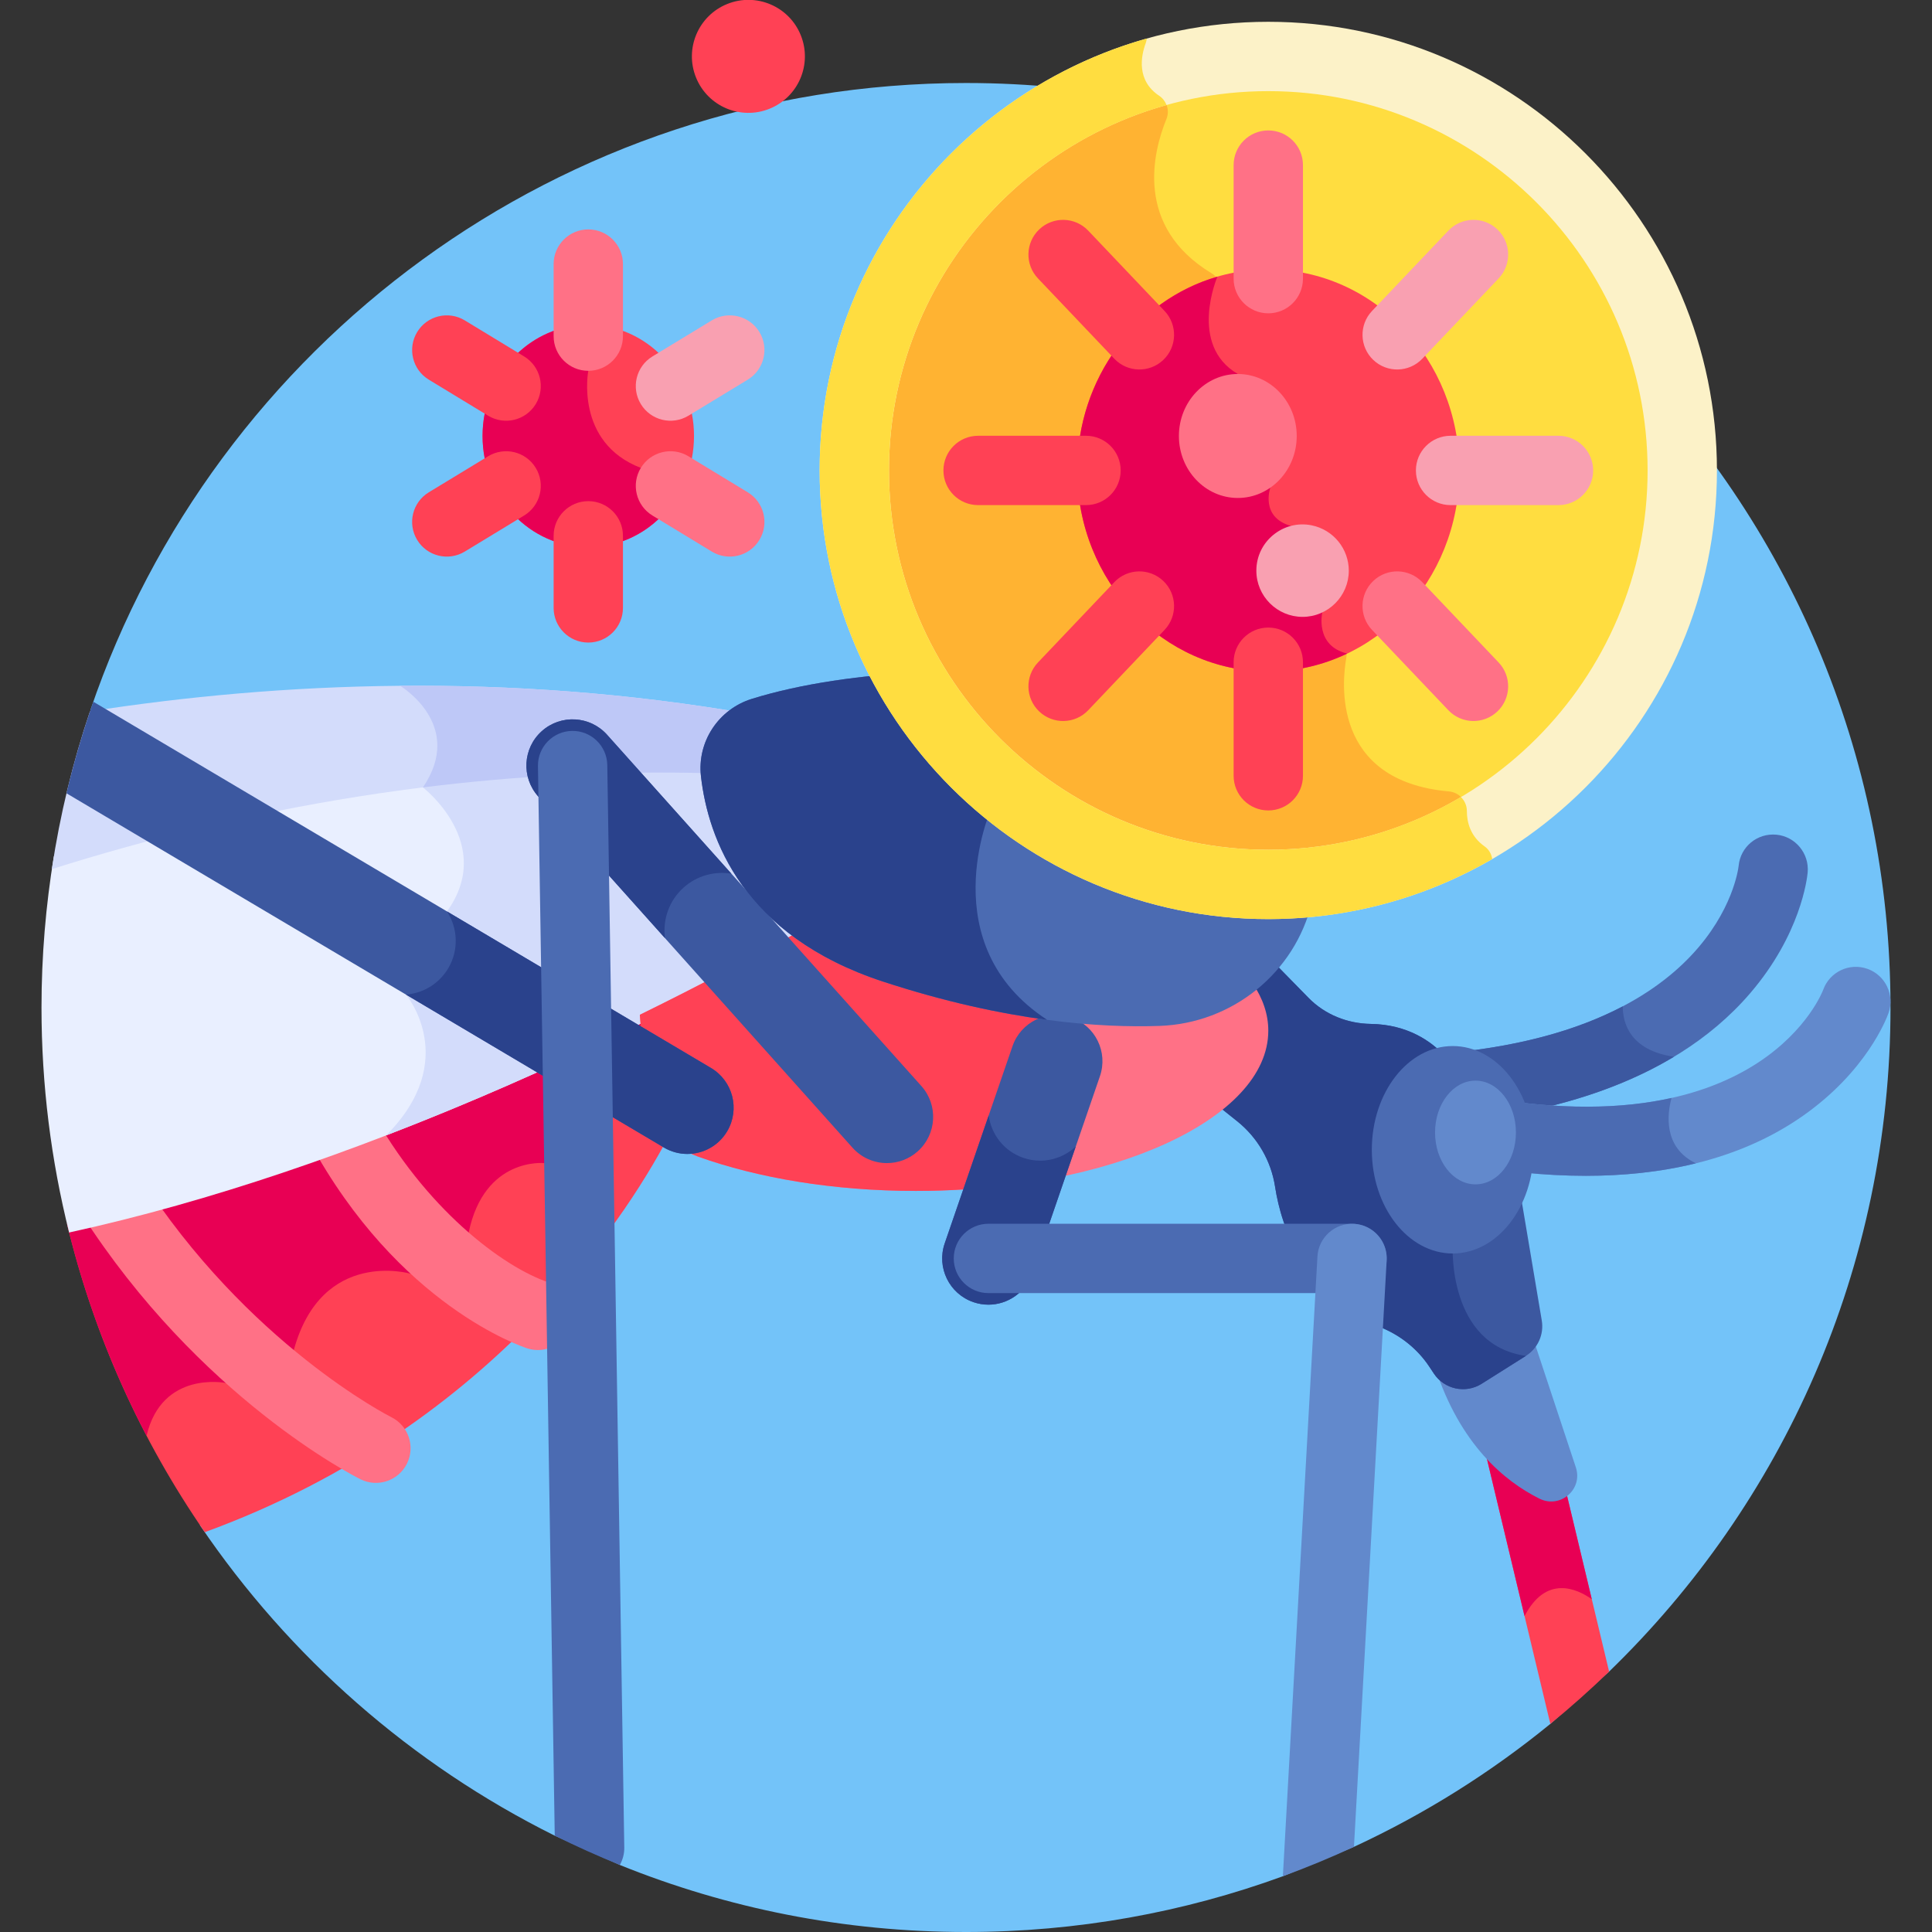 <svg id="Layer_1" enable-background="new 0 0 512 512" height="512" viewBox="0 0 512 512" width="512" xmlns="http://www.w3.org/2000/svg"><rect x="0" y="0" width="512" height="512" fill="#333333" stroke="none"/><g><path d="m147.013 486.464 17.252 7.766.002.01c28.334 11.45 59.295 17.76 91.733 17.76 29.5 0 57.781-5.217 83.974-14.773l18.838-7.796c18.751-8.682 36.22-19.659 52.043-32.581l15.574-13.862c45.981-44.537 74.573-106.92 74.573-175.99 0-135.311-109.691-245.002-245.002-245.002-107.678 0-199.128 69.466-231.99 166.027l29.02 216.231c23.626 34.869 56.003 63.322 93.973 82.217z" fill="#73c3f9"/><path d="m411.195 379.312c-1.18-4.935-6.14-7.978-11.073-6.798-4.935 1.181-7.978 6.138-6.797 11.073l17.529 73.263c5.389-4.4 10.583-9.028 15.576-13.864z" fill="#ff4155"/><path d="m421.84 423.804-10.645-44.492c-1.18-4.935-6.14-7.977-11.073-6.797-4.935 1.181-7.978 6.139-6.797 11.073l10.694 44.698c5.703-10.966 13.817-7.307 17.821-4.482z" fill="#e80054"/><path d="m392.646 364.269 11.742-7.398c.778-.49 1.462-1.086 2.047-1.757l11.181 33.762c1.932 5.835-4.151 11.024-9.652 8.281-9.3-4.638-21.043-14.381-27.662-34.8l.215-.084c2.921 3.602 8.127 4.518 12.129 1.996z" fill="#6289cc"/><path d="m171.921 267.768c-42.767 21.149-97.995 44.324-154.17 56.525 7.123 29.725 19.662 57.34 36.519 81.75 78.158-28.522 113.599-86.677 123.697-106.385-2.455-3.15-4.012-6.997-4.351-11.145z" fill="#ff4155"/><path d="m144.215 308.233 21.225-19.115 5.574-20.904c-42.64 21.028-97.482 43.964-153.263 56.08 4.738 19.773 11.885 38.604 21.093 56.187 4.08-17.371 20.937-13.985 20.937-13.985l18.081-8.718c7.428-27.109 30.948-20.229 30.948-20.229l15.395-10.922c4.169-20.055 20.01-18.394 20.01-18.394z" fill="#e80054"/><g><path d="m139.77 357.342c-1.383-.441-34.162-11.309-57.688-54.651-2.421-4.459-.768-10.037 3.691-12.457 4.459-2.421 10.037-.768 12.458 3.692 14.245 26.243 35.049 41.886 47.178 45.929 4.793 1.596 7.426 6.771 5.861 11.573-1.571 4.815-6.7 7.444-11.5 5.914z" fill="#ff7186"/></g><g><path d="m95.529 392.019c-1.731-.861-42.746-21.639-73.999-70.438-2.736-4.273-1.491-9.955 2.782-12.692 4.271-2.736 9.954-1.492 12.692 2.782 28.54 44.564 66.328 63.707 66.706 63.895 4.544 2.259 6.395 7.774 4.136 12.318-2.248 4.52-7.753 6.405-12.317 4.135z" fill="#ff7186"/></g><path d="m188.211 205.727c-.123-1.079-.145-2.148-.088-3.202-65.064-2.105-124.352 9.07-173.846 24.41-2.145 13.038-3.279 26.417-3.279 40.063 0 20.568 2.549 40.539 7.322 59.628 76.446-16.706 151.072-53.671 194.829-78.081-18.062-13.117-23.533-30.526-24.938-42.818z" fill="#e9efff"/><path d="m213.149 248.545c-18.062-13.117-23.533-30.526-24.938-42.817-.123-1.079-.146-2.148-.088-3.202-25.756-.833-50.602.421-74.299 3.184-.486.964-1.063 1.95-1.751 2.962 0 0 19.328 14.855 6.386 32.868l-10.875 22.035s14.712 17.348-5.265 37.326c44.251-17.03 83.544-37.134 110.83-52.356z" fill="#d3dcfb"/><path d="m23.841 188.512c-4.546 13.452-7.95 27.429-10.109 41.813 49.472-15.62 108.975-27.196 174.393-25.411.384-6.651 4.25-12.626 10.105-15.789-64.063-11.081-124.122-8.394-174.389-.613z" fill="#d3dcfb"/><path d="m106.023 181.745c.011.007 17.354 10.3 6.051 26.927l.002.001c24.206-3.02 49.645-4.479 76.049-3.758.384-6.651 4.25-12.626 10.105-15.789-31.973-5.531-62.948-7.631-92.207-7.381z" fill="#bec8f7"/><g><path d="m380.014 297.78c-4.78 0-8.814-3.7-9.155-8.542-.357-5.061 3.457-9.454 8.518-9.811 75.415-5.319 81.175-48.16 81.383-49.981.473-5.052 4.941-8.718 10-8.245 5.052.473 8.759 4.998 8.286 10.05-.153 1.634-1.881 16.41-15.244 31.978-21.646 25.218-57.155 32.695-83.131 34.527-.221.017-.44.024-.657.024z" fill="#4b6bb2"/></g><path d="m430.045 266.695c-11.808 6.198-28.123 11.143-50.668 12.732-5.061.357-8.875 4.749-8.518 9.811.342 4.842 4.375 8.542 9.155 8.542.217 0 .436-.007.656-.023 18.941-1.336 42.944-5.683 62.952-17.71-11.7-1.723-13.571-8.947-13.577-13.352z" fill="#3c58a0"/><g><path d="m420.273 311.605c-11.313 0-22.163-1.289-31.581-2.999-4.992-.906-8.305-5.688-7.398-10.681s5.69-8.305 10.681-7.399c75.283 13.668 91.036-27.787 91.187-28.207 1.708-4.777 6.962-7.268 11.745-5.558 4.777 1.708 7.266 6.966 5.557 11.744-.552 1.545-5.882 15.434-22.681 27.213-17.212 12.067-38.043 15.887-57.51 15.887z" fill="#6289cc"/></g><path d="m442.966 290.975c-12.818 2.856-29.468 3.458-50.991-.449-4.992-.906-9.774 2.406-10.681 7.398-.906 4.993 2.406 9.774 7.399 10.681 9.418 1.71 20.267 2.999 31.581 2.999 9.585 0 19.5-.934 29.152-3.314-8.698-4.218-7.606-13.042-6.46-17.315z" fill="#4b6bb2"/><path d="m333.661 273.14c0-3.758-1.083-7.399-3.099-10.869 2.612-2.113 4.973-4.533 7.03-7.208l9.176 9.375c4.346 4.441 10.307 6.819 16.52 6.911 9.802.145 15.942 4.702 19.094 7.954-9.578 1.674-16.997 12.41-16.997 25.397 0 14.143 8.791 25.649 19.597 25.649 7.889 0 14.686-6.145 17.791-14.959l5.813 34.554c.62 3.686-1.036 7.384-4.198 9.377l-11.742 7.398c-4.26 2.684-9.885 1.475-12.665-2.724l-1.187-1.792c-2.998-4.527-7.285-8.036-12.272-10.185-20.867-8.994-26.92-26.505-28.613-37.518-1.054-6.854-4.649-13.054-10.069-17.381l-5.087-4.061c6.954-5.941 10.908-12.718 10.908-19.918z" fill="#3c58a0"/><path d="m384.982 330.349c-10.806 0-19.597-11.506-19.597-25.649 0-12.986 7.419-23.723 16.997-25.397-3.153-3.251-9.292-7.809-19.094-7.954-6.213-.091-12.173-2.47-16.519-6.911l-9.176-9.375c-2.058 2.675-4.419 5.095-7.03 7.208 2.016 3.469 3.099 7.111 3.099 10.869 0 7.2-3.954 13.977-10.907 19.918l5.087 4.061c5.42 4.327 9.015 10.526 10.069 17.381 1.693 11.013 7.746 28.524 28.613 37.518 4.987 2.149 9.274 5.658 12.272 10.186l1.187 1.793c2.78 4.198 8.405 5.408 12.665 2.724l11.742-7.398c-20.714-2.9-19.408-28.974-19.408-28.974z" fill="#2a428c"/><path d="m211.778 246.856c5.992 4.182 13.305 7.9 22.251 10.83 32.506 10.645 57.649 12.297 73.292 11.742 9.159-.325 17.718-3.526 24.661-8.806 2.681 3.957 4.13 8.16 4.13 12.518 0 23.454-41.813 42.466-93.392 42.466-21.809 0-41.859-3.404-57.748-9.103-7.734-2.774-13.134-9.802-13.803-17.99l-1.601-19.581c15.932-7.822 30.185-15.394 42.21-22.076z" fill="#ff7186"/><g fill="#ff4155"><path d="m277.513 270.275c-1.508-.983-2.9-2.006-4.191-3.06-11.473-1.765-24.625-4.726-39.294-9.529-8.946-2.929-16.259-6.648-22.251-10.83-12.024 6.681-26.278 14.253-42.211 22.076l1.601 19.581c.669 8.188 6.07 15.217 13.803 17.99 15.889 5.699 35.94 9.103 57.748 9.103 9.19 0 18.068-.606 26.457-1.731z"/><ellipse cx="198.23" cy="14.963" rx="14.963" ry="14.963" transform="matrix(.928 -.374 .374 .928 8.779 75.19)"/><ellipse cx="155.903" cy="115.54" rx="28.017" ry="29.479"/></g><path d="m180.259 130.103c-2.333-2.136-5.662-4.27-10.434-6.105-17.578-6.761-13.922-25.726-13.922-25.726l-3.077-12.03c-14.025 1.613-24.94 14.113-24.94 29.299 0 16.281 12.544 29.479 28.017 29.479 10.438 0 19.536-6.01 24.356-14.917z" fill="#e80054"/><g><path d="m155.903 98.272c-5.074 0-9.187-4.113-9.187-9.187v-19.102c0-5.074 4.113-9.187 9.187-9.187s9.187 4.113 9.187 9.187v19.102c0 5.074-4.113 9.187-9.187 9.187z" fill="#ff7186"/></g><g><path d="m169.825 107.082c-2.634-4.336-1.254-9.988 3.082-12.622l15.722-9.551c4.338-2.634 9.988-1.254 12.622 3.082 2.634 4.337 1.254 9.988-3.082 12.622l-15.722 9.551c-4.327 2.629-9.982 1.265-12.622-3.082z" fill="#f9a0b1"/></g><g><path d="m188.629 146.171-15.722-9.551c-4.336-2.635-5.716-8.286-3.082-12.622s8.285-5.716 12.622-3.082l15.722 9.551c4.336 2.635 5.716 8.286 3.082 12.622-2.633 4.336-8.284 5.718-12.622 3.082z" fill="#ff7186"/></g><g><path d="m155.903 170.286c-5.074 0-9.187-4.113-9.187-9.188v-19.102c0-5.074 4.113-9.188 9.187-9.188s9.187 4.113 9.187 9.188v19.102c0 5.074-4.113 9.188-9.187 9.188z" fill="#ff4155"/></g><g><path d="m110.554 143.09c-2.635-4.337-1.255-9.988 3.082-12.622l15.722-9.551c4.337-2.634 9.988-1.254 12.622 3.082 2.635 4.337 1.255 9.988-3.082 12.622l-15.722 9.551c-4.337 2.633-9.987 1.255-12.622-3.082z" fill="#ff4155"/></g><g><path d="m129.358 110.165-15.722-9.551c-4.337-2.634-5.716-8.285-3.082-12.622s8.284-5.718 12.622-3.082l15.722 9.551c4.337 2.634 5.716 8.285 3.082 12.622-2.638 4.342-8.292 5.712-12.622 3.082z" fill="#ff4155"/></g><ellipse cx="384.982" cy="304.7" fill="#4b6bb2" rx="21.435" ry="27.487"/><path d="m380.302 300.123c0 7.59 4.798 13.744 10.718 13.744s10.717-6.153 10.717-13.744c0-7.59-4.798-13.743-10.717-13.743s-10.718 6.153-10.718 13.743z" fill="#6289cc"/><g><path d="m235.053 308.233c-3.364 0-6.714-1.378-9.134-4.082l-83.299-93.1c-4.511-5.042-4.081-12.786.961-17.297s12.786-4.08 17.298.961l83.299 93.099c4.511 5.042 4.081 12.786-.961 17.297-2.337 2.093-5.256 3.122-8.164 3.122z" fill="#3c58a0"/></g><path d="m181.173 235.206c3.581-3.204 8.256-4.394 12.654-3.665l-32.948-36.825c-4.511-5.041-12.255-5.472-17.297-.961s-5.472 12.255-.961 17.297l33.618 37.573c-.661-4.842 1.018-9.916 4.934-13.419z" fill="#2a428c"/><path d="m188.418 283.02-163.684-97.052c-2.772 7.912-5.153 16.006-7.112 24.265l158.301 93.861c1.96 1.162 4.112 1.715 6.236 1.715 4.183 0 8.26-2.145 10.548-6.004 3.451-5.82 1.53-13.335-4.289-16.785z" fill="#3c58a0"/><path d="m188.418 283.02-69.958-41.48c2.865 4.415 3.188 10.243.322 15.076-2.467 4.161-6.715 6.609-11.197 6.958l68.338 40.52c1.96 1.162 4.111 1.715 6.236 1.715 4.183 0 8.26-2.145 10.548-6.004 3.451-5.82 1.53-13.335-4.289-16.785z" fill="#2a428c"/><g><path d="m261.941 345.751c-1.321 0-2.663-.215-3.983-.669-6.398-2.199-9.802-9.169-7.602-15.567l17.967-52.266c2.2-6.397 9.168-9.802 15.567-7.602 6.398 2.199 9.802 9.169 7.602 15.567l-17.967 52.267c-1.745 5.078-6.498 8.27-11.584 8.27z" fill="#3c58a0"/></g><path d="m275.659 307.588c-1.484 0-2.993-.242-4.476-.751-5.112-1.757-8.508-6.227-9.165-11.246l-11.662 33.925c-2.199 6.398 1.205 13.368 7.602 15.567 1.32.453 2.662.669 3.983.669 5.086 0 9.838-3.192 11.584-8.271l11.562-33.635c-2.533 2.378-5.908 3.742-9.428 3.742z" fill="#2a428c"/><g><path d="m358.307 342.685h-96.367c-5.074 0-9.187-4.113-9.187-9.188 0-5.074 4.113-9.187 9.187-9.187h96.367c5.074 0 9.187 4.113 9.187 9.187.001 5.075-4.113 9.188-9.187 9.188z" fill="#4b6bb2"/></g><path d="m358.819 324.325c-5.039-.284-9.402 3.595-9.684 8.661l-9.161 164.241c6.411-2.339 12.69-4.95 18.838-7.796l8.669-155.421c.282-5.067-3.596-9.403-8.662-9.685z" fill="#6289cc"/><path d="m151.605 193.698c-5.073.08-9.122 4.257-9.042 9.33l4.45 283.436c5.631 2.802 11.384 5.395 17.252 7.766.767-1.368 1.201-2.945 1.175-4.626l-4.503-286.864c-.081-5.074-4.276-9.122-9.332-9.042z" fill="#4b6bb2"/><path d="m338.011 230.579c-39.315 0-73.71-21.048-92.544-52.487-17.122.712-33.421 3.133-46.219 7.111-8.824 2.743-14.537 11.343-13.487 20.525 1.886 16.501 11.083 42.232 48.267 54.409 32.506 10.645 57.649 12.297 73.292 11.741 19.23-.683 35.83-14.021 40.337-32.729.674-2.797 1.221-5.849 1.62-9.155-3.702.385-7.461.585-11.266.585z" fill="#4b6bb2"/><path d="m262.506 199.711c-6.554-6.433-12.292-13.695-17.039-21.619-17.122.712-33.421 3.133-46.219 7.111-8.824 2.743-14.537 11.343-13.487 20.525 1.886 16.5 11.083 42.231 48.267 54.409 16.483 5.397 31.062 8.477 43.48 10.134-30.58-19.945-15.002-55.494-15.002-55.494z" fill="#2a428c"/><circle cx="336.111" cy="124.671" fill="#ffdd40" r="109.708"/><path d="m388.732 214.898c.001-2.669-2.075-4.922-4.733-5.158-31.232-2.773-28.31-29.269-27.227-35.318.153-.851.078-1.724-.203-2.542l-33.314-96.725c-.386-1.121-1.131-2.096-2.145-2.709-20.608-12.45-15.525-32.269-11.994-40.904.914-2.234.106-4.807-1.902-6.147-2.313-1.544-3.566-3.428-4.166-5.357-44.43 14.028-76.644 55.566-76.644 104.633 0 60.59 49.118 109.708 109.708 109.708 19.564 0 37.928-5.127 53.833-14.102-.906-1.817-1.213-3.713-1.213-5.379z" fill="#ffb332"/><g><path d="m336.111 243.566c-65.559 0-118.895-53.336-118.895-118.895s53.336-118.895 118.895-118.895 118.895 53.336 118.895 118.895-53.336 118.895-118.895 118.895zm0-219.415c-55.427 0-100.52 45.093-100.52 100.521 0 55.427 45.093 100.52 100.52 100.52s100.521-45.093 100.521-100.52c-.001-55.428-45.094-100.521-100.521-100.521z" fill="#fcf2c8"/></g><path d="m393.435 224.305c-3.789-2.67-4.703-6.415-4.703-9.407 0-1.434-.611-2.735-1.578-3.681-14.972 8.865-32.419 13.974-51.044 13.974-55.427 0-100.52-45.093-100.52-100.521 0-46.086 31.186-85.001 73.556-96.817-.367-.974-1.018-1.847-1.933-2.458-6.139-4.098-4.826-10.595-3.588-13.951.148-.401.236-.815.275-1.232-49.959 14.079-86.685 60.059-86.685 114.459 0 65.559 53.336 118.896 118.895 118.896 21.599 0 41.871-5.792 59.346-15.9-.191-1.303-.846-2.533-2.021-3.362z" fill="#ffdd40"/><ellipse cx="336.111" cy="124.675" fill="#ff4155" rx="50.636" ry="53.28"/><path d="m350.423 162.289-8.326-22.916c-8.23-2.334-5.45-10.132-5.45-10.132l-8.613-30.127c-13.214-7.686-5.411-25.792-5.411-25.792-21.415 6.214-37.148 26.845-37.148 51.353 0 29.426 22.671 53.28 50.636 53.28 7.459 0 14.535-1.711 20.911-4.758-8.68-2.076-6.599-10.908-6.599-10.908z" fill="#e80054"/><ellipse cx="328.034" cy="115.541" fill="#ff7186" rx="15.612" ry="16.427"/><g><path d="m345.195 163.478c-6.688 0-12.25-5.44-12.25-12.25 0-7.777 7.158-13.525 14.638-12.017 5.892 1.198 9.861 6.34 9.861 12.017.001 6.748-5.497 12.25-12.249 12.25z" fill="#f9a0b1"/></g><g><path d="m336.111 83.031c-5.074 0-9.188-4.113-9.188-9.188v-30.09c0-5.074 4.113-9.188 9.188-9.188 5.074 0 9.187 4.113 9.187 9.188v30.091c0 5.074-4.113 9.187-9.187 9.187z" fill="#ff7186"/></g><g><path d="m336.111 214.777c-5.074 0-9.188-4.113-9.188-9.188v-30.091c0-5.074 4.113-9.187 9.188-9.187 5.074 0 9.187 4.113 9.187 9.187v30.091c0 5.075-4.113 9.188-9.187 9.188z" fill="#ff4155"/></g><g><path d="m295.294 95.06-20.221-21.277c-3.496-3.678-3.347-9.493.331-12.989 3.677-3.495 9.492-3.347 12.989.331l20.221 21.277c3.496 3.678 3.347 9.493-.331 12.989-3.669 3.486-9.484 3.356-12.989-.331z" fill="#ff4155"/></g><g><path d="m383.83 188.218-20.222-21.277c-3.496-3.678-3.348-9.493.33-12.989 3.677-3.496 9.492-3.348 12.989.33l20.222 21.277c3.496 3.678 3.348 9.493-.33 12.989-3.668 3.487-9.483 3.358-12.989-.33z" fill="#ff7186"/></g><g><path d="m287.805 133.859h-28.598c-5.074 0-9.187-4.113-9.187-9.187s4.113-9.187 9.187-9.187h28.598c5.074 0 9.187 4.113 9.187 9.187 0 5.073-4.113 9.187-9.187 9.187z" fill="#ff4155"/></g><g><path d="m413.014 133.859h-28.597c-5.074 0-9.187-4.113-9.187-9.187s4.113-9.187 9.187-9.187h28.597c5.074 0 9.188 4.113 9.188 9.187 0 5.073-4.114 9.187-9.188 9.187z" fill="#f9a0b1"/></g><g><path d="m275.403 188.549c-3.678-3.495-3.826-9.311-.331-12.989l20.221-21.277c3.495-3.679 9.311-3.826 12.989-.331 3.678 3.496 3.826 9.311.331 12.989l-20.221 21.277c-3.5 3.684-9.316 3.821-12.989.331z" fill="#ff4155"/></g><g><path d="m363.939 95.39c-3.678-3.496-3.826-9.311-.33-12.989l20.222-21.277c3.496-3.678 9.311-3.825 12.989-.331 3.678 3.496 3.826 9.311.33 12.989l-20.222 21.278c-3.494 3.676-9.309 3.827-12.989.33z" fill="#f9a0b1"/></g></g></svg>